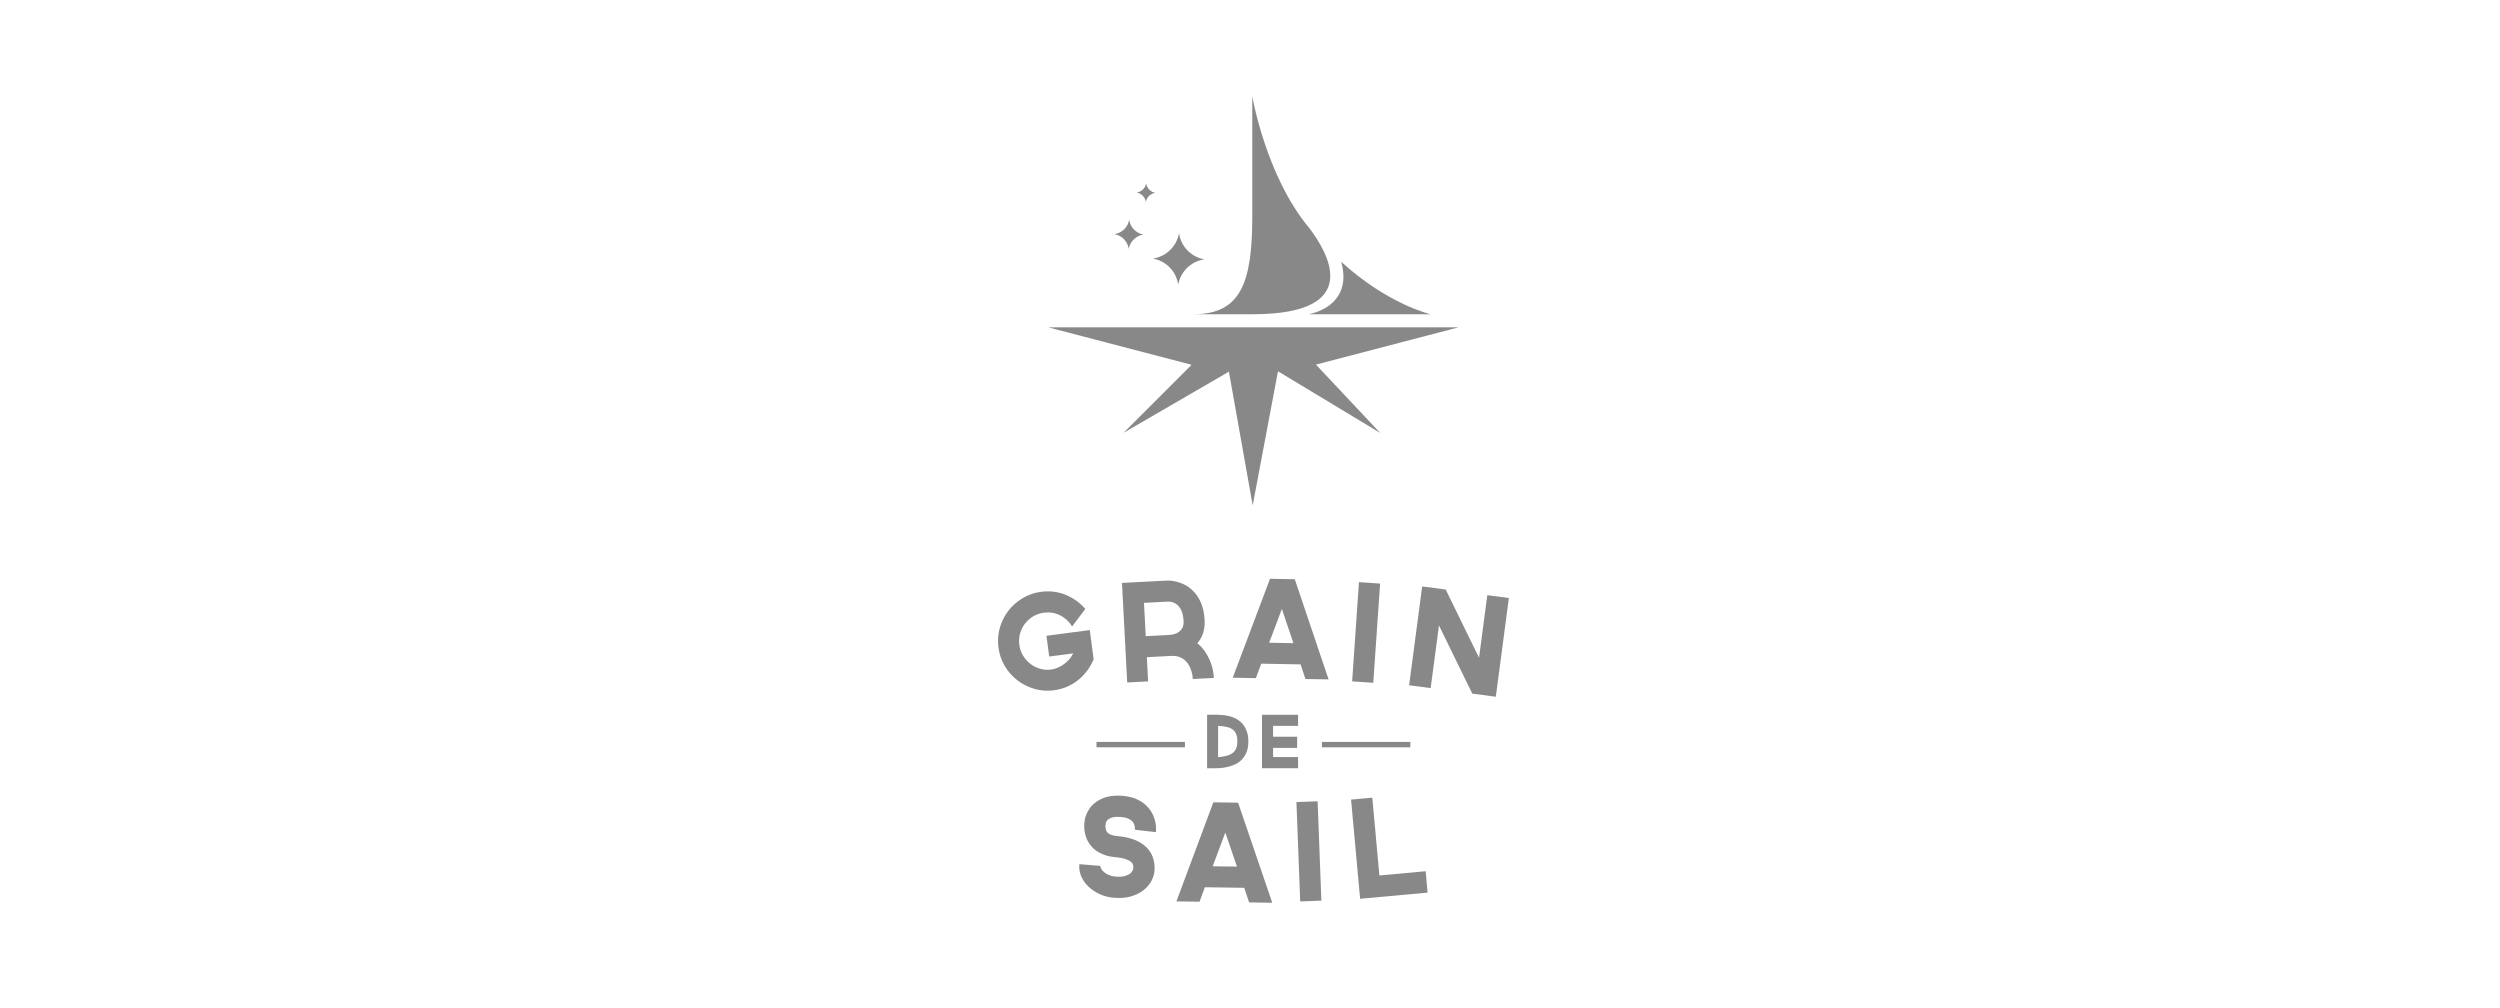 <svg width="238" height="96" viewBox="0 0 238 96" fill="none" xmlns="http://www.w3.org/2000/svg">
<path d="M103.745 59.982L99.656 60.523L99.622 60.528L99.883 62.503L102.168 62.201C102.074 62.395 101.955 62.577 101.815 62.742C101.661 62.923 101.485 63.086 101.291 63.226C101.099 63.366 100.897 63.481 100.69 63.569C100.487 63.654 100.282 63.711 100.082 63.738C99.714 63.787 99.355 63.761 99.012 63.663C98.669 63.564 98.356 63.406 98.082 63.192C97.808 62.978 97.576 62.714 97.391 62.408C97.206 62.103 97.088 61.758 97.038 61.382C96.989 61.007 97.013 60.643 97.112 60.3C97.211 59.957 97.368 59.644 97.577 59.37C97.786 59.097 98.048 58.865 98.354 58.68C98.66 58.495 99.001 58.377 99.367 58.329C99.916 58.255 100.434 58.338 100.905 58.572C101.378 58.807 101.759 59.152 102.038 59.598L102.065 59.641L103.322 57.969L103.303 57.948C102.794 57.366 102.167 56.921 101.442 56.625C100.715 56.327 99.928 56.233 99.105 56.341C98.468 56.425 97.875 56.63 97.341 56.952C96.809 57.274 96.354 57.677 95.989 58.154C95.624 58.63 95.352 59.174 95.18 59.771C95.009 60.368 94.965 61 95.05 61.645C95.135 62.291 95.342 62.888 95.663 63.421C95.984 63.953 96.387 64.407 96.865 64.773C97.34 65.138 97.884 65.409 98.483 65.581C98.883 65.697 99.298 65.754 99.717 65.754C99.923 65.754 100.134 65.741 100.344 65.713C100.778 65.656 101.194 65.542 101.582 65.374C101.971 65.205 102.33 64.99 102.651 64.731C102.97 64.474 103.257 64.175 103.503 63.844C103.749 63.513 103.953 63.152 104.11 62.767L104.114 62.758L103.751 60.016L103.745 59.982Z" fill="#888888"/>
<path d="M115.436 63.659C115.369 63.362 115.269 63.065 115.138 62.776C115.007 62.486 114.842 62.204 114.648 61.935C114.46 61.675 114.239 61.441 113.99 61.236C114.215 60.979 114.394 60.668 114.52 60.311C114.651 59.942 114.705 59.507 114.68 59.018C114.615 57.777 114.202 56.806 113.453 56.132C113.199 55.903 112.936 55.728 112.672 55.614C112.41 55.5 112.164 55.414 111.94 55.361C111.719 55.309 111.528 55.279 111.37 55.274C111.214 55.269 111.12 55.267 111.084 55.27L106.847 55.492L106.812 55.493L107.308 64.938L107.31 64.973L109.299 64.868L109.178 62.564L111.461 62.444C111.771 62.429 112.039 62.46 112.26 62.54C112.482 62.621 112.672 62.734 112.825 62.876C112.979 63.019 113.104 63.177 113.196 63.347C113.289 63.518 113.362 63.689 113.413 63.856C113.465 64.023 113.5 64.177 113.52 64.313C113.54 64.451 113.551 64.551 113.554 64.61L113.556 64.645L115.559 64.54L115.557 64.505C115.545 64.24 115.503 63.955 115.436 63.659ZM109.074 60.562L108.907 57.392L111.177 57.274C111.258 57.267 111.381 57.282 111.543 57.311C111.701 57.341 111.862 57.416 112.022 57.536C112.182 57.656 112.327 57.843 112.453 58.091C112.579 58.34 112.654 58.688 112.677 59.124C112.692 59.397 112.651 59.62 112.557 59.785C112.462 59.953 112.341 60.084 112.198 60.178C112.054 60.273 111.901 60.34 111.745 60.377C111.588 60.415 111.457 60.437 111.357 60.442L109.074 60.562Z" fill="#888888"/>
<path d="M123.262 55.142L120.93 55.101L120.906 55.1L117.357 64.519L119.534 64.558L119.56 64.558L120.07 63.182L123.815 63.248L124.27 64.617L124.279 64.641L126.481 64.679L123.271 55.166L123.262 55.142ZM123.134 61.229L120.823 61.189L122.034 57.976L123.134 61.229Z" fill="#888888"/>
<path d="M129.372 55.419L128.726 64.829L128.724 64.864L130.702 65L130.736 65.002L131.384 55.592L131.385 55.558L129.406 55.421L129.372 55.419Z" fill="#888888"/>
<path d="M141.593 56.662L140.805 62.618L137.639 56.142L137.632 56.125L135.392 55.828L134.152 65.204L134.147 65.239L136.199 65.51L136.989 59.54L140.154 66.018L140.163 66.035L142.402 66.33L143.639 56.968L143.644 56.933L141.593 56.662Z" fill="#888888"/>
<path d="M109.809 77.683C109.709 77.434 109.559 77.185 109.362 76.944C108.798 76.25 107.957 75.852 106.861 75.762C105.75 75.671 104.843 75.914 104.165 76.489C103.979 76.647 103.826 76.816 103.712 76.994C103.598 77.171 103.505 77.34 103.437 77.498C103.367 77.656 103.318 77.804 103.29 77.936C103.262 78.065 103.245 78.163 103.239 78.225C103.234 78.294 103.227 78.402 103.219 78.553C103.211 78.704 103.219 78.884 103.246 79.088C103.272 79.294 103.328 79.517 103.412 79.752C103.496 79.989 103.627 80.221 103.798 80.442C103.884 80.562 103.997 80.687 104.133 80.809C104.271 80.933 104.437 81.051 104.626 81.157C104.815 81.263 105.041 81.357 105.297 81.439C105.554 81.521 105.848 81.576 106.173 81.603C106.592 81.637 106.947 81.706 107.227 81.81C107.501 81.912 107.693 82.039 107.795 82.186C107.852 82.272 107.884 82.363 107.888 82.46C107.892 82.559 107.89 82.66 107.882 82.758C107.81 82.924 107.717 83.055 107.604 83.147C107.488 83.241 107.316 83.324 107.093 83.393C106.869 83.463 106.564 83.483 106.188 83.451C105.954 83.432 105.746 83.383 105.568 83.307C105.39 83.228 105.238 83.137 105.117 83.035C104.997 82.934 104.904 82.83 104.842 82.726C104.782 82.624 104.755 82.538 104.761 82.469L104.763 82.433L102.787 82.271L102.752 82.267L102.749 82.302C102.717 82.69 102.781 83.071 102.937 83.435C103.093 83.798 103.324 84.125 103.624 84.409C103.925 84.693 104.283 84.932 104.688 85.12C105.094 85.309 105.543 85.424 106.022 85.464C106.197 85.478 106.367 85.486 106.53 85.486C106.977 85.486 107.382 85.429 107.733 85.318C108.21 85.169 108.609 84.962 108.921 84.702C109.232 84.442 109.47 84.15 109.63 83.835C109.79 83.52 109.883 83.22 109.905 82.944C109.984 81.984 109.712 81.201 109.094 80.618C108.477 80.037 107.551 79.692 106.339 79.592C105.891 79.556 105.576 79.433 105.403 79.229C105.345 79.161 105.306 79.086 105.289 79.008C105.27 78.926 105.254 78.85 105.244 78.784C105.234 78.706 105.232 78.626 105.238 78.548L105.252 78.535L105.26 78.432C105.265 78.377 105.287 78.305 105.328 78.217C105.366 78.133 105.437 78.052 105.536 77.979C105.637 77.905 105.781 77.846 105.963 77.803C106.147 77.759 106.394 77.749 106.695 77.775C107.002 77.799 107.253 77.858 107.439 77.949C107.623 78.04 107.762 78.145 107.851 78.263C107.94 78.382 107.995 78.507 108.018 78.636C108.041 78.768 108.048 78.884 108.04 78.983L108.074 78.986L108.073 78.995L110.045 79.222L110.048 79.186C110.051 79.153 110.054 79.069 110.058 78.914C110.061 78.767 110.045 78.587 110.011 78.378C109.977 78.167 109.909 77.934 109.809 77.683Z" fill="#888888"/>
<path d="M117.868 76.414L115.536 76.381H115.511L112.012 85.766L111.995 85.812L114.172 85.842L114.197 85.843L114.704 84.465L118.449 84.519L118.917 85.909L121.069 85.94L121.119 85.941L117.876 76.438L117.868 76.414ZM117.76 82.502L115.449 82.47L116.65 79.254L117.76 82.502Z" fill="#888888"/>
<path d="M125.437 76.28L123.42 76.357L123.777 85.781L123.778 85.817L125.795 85.741L125.438 76.315L125.437 76.28Z" fill="#888888"/>
<path d="M135.726 82.976L135.723 82.941L131.318 83.344L130.646 75.973L130.644 75.938L128.656 76.119L128.621 76.122L129.479 85.528L129.481 85.563L135.874 84.98L135.908 84.977L135.726 82.976Z" fill="#888888"/>
<path d="M117.504 68.339C117.656 68.408 117.812 68.499 117.972 68.613C118.131 68.727 118.275 68.872 118.403 69.05C118.53 69.228 118.635 69.443 118.719 69.695C118.802 69.947 118.844 70.248 118.844 70.594C118.844 71.02 118.778 71.378 118.649 71.667C118.519 71.956 118.351 72.196 118.146 72.385C117.94 72.575 117.71 72.721 117.455 72.822C117.201 72.924 116.947 72.999 116.695 73.048C116.443 73.097 116.204 73.124 115.98 73.131C115.756 73.139 115.574 73.142 115.435 73.142H114.915V68.04H115.435C115.583 68.04 115.742 68.042 115.911 68.044C116.08 68.047 116.255 68.057 116.435 68.076C116.615 68.094 116.796 68.124 116.976 68.166C117.157 68.208 117.333 68.265 117.504 68.339ZM115.963 72.08C116.292 72.057 116.572 72.011 116.803 71.944C117.034 71.877 117.224 71.783 117.372 71.663C117.52 71.543 117.628 71.395 117.695 71.219C117.762 71.044 117.796 70.835 117.796 70.594C117.796 70.312 117.759 70.078 117.685 69.893C117.611 69.709 117.498 69.559 117.345 69.446C117.193 69.332 117.002 69.25 116.772 69.199C116.544 69.148 116.274 69.115 115.964 69.102L115.963 72.08Z" fill="#888888"/>
<path d="M121.197 69.102V70.136H123.488V71.198H121.197V72.072H123.577V73.134H120.142V68.047H123.577V69.102H121.197Z" fill="#888888"/>
<path d="M112.808 70.631H104.387V71.144H112.808V70.631Z" fill="#888888"/>
<path d="M134.265 70.631H125.843V71.144H134.265V70.631Z" fill="#888888"/>
<path d="M116.833 35.353L116.992 35.383V35.356L116.833 35.353Z" fill="#888888"/>
<path d="M124.61 29.915C130.36 29.915 136.195 29.915 136.195 29.915C136.195 29.915 132.165 29.007 127.681 24.922C128.474 27.663 127.01 29.386 124.61 29.915Z" fill="#888888"/>
<path d="M119.257 29.915C129.948 29.915 126.386 24.013 124.664 21.737C120.518 16.798 119.216 9.167 119.216 9.167C119.216 9.167 119.216 16.154 119.216 20.622C119.216 26.914 118.126 29.915 113.616 29.915C114.063 29.915 116.325 29.915 119.257 29.915Z" fill="#888888"/>
<path d="M138.847 31.165H126.118H121.943H121.909H119.257H115.746H115.051H99.804L113.406 34.719L113.405 34.762L106.967 41.2L116.992 35.383L116.833 35.353L116.992 35.356V35.383L119.257 48.112L121.664 35.346L131.397 41.218L125.278 34.71L138.847 31.165Z" fill="#888888"/>
<path d="M107.455 23.697C107.578 22.986 108.15 22.433 108.863 22.332C108.153 22.208 107.6 21.638 107.5 20.924C107.377 21.634 106.804 22.186 106.091 22.288C106.801 22.411 107.355 22.982 107.455 23.697Z" fill="#888888"/>
<path d="M109.086 19.233C109.164 18.776 109.531 18.422 109.989 18.357C109.533 18.278 109.178 17.912 109.114 17.454C109.036 17.91 108.668 18.263 108.21 18.329C108.665 18.408 109.021 18.774 109.086 19.233Z" fill="#888888"/>
<path d="M112.166 27.11C112.383 25.85 113.395 24.87 114.661 24.692C113.401 24.471 112.42 23.463 112.244 22.198C112.027 23.458 111.014 24.434 109.749 24.614C111.007 24.832 111.989 25.844 112.166 27.11Z" fill="#888888"/>
</svg>

